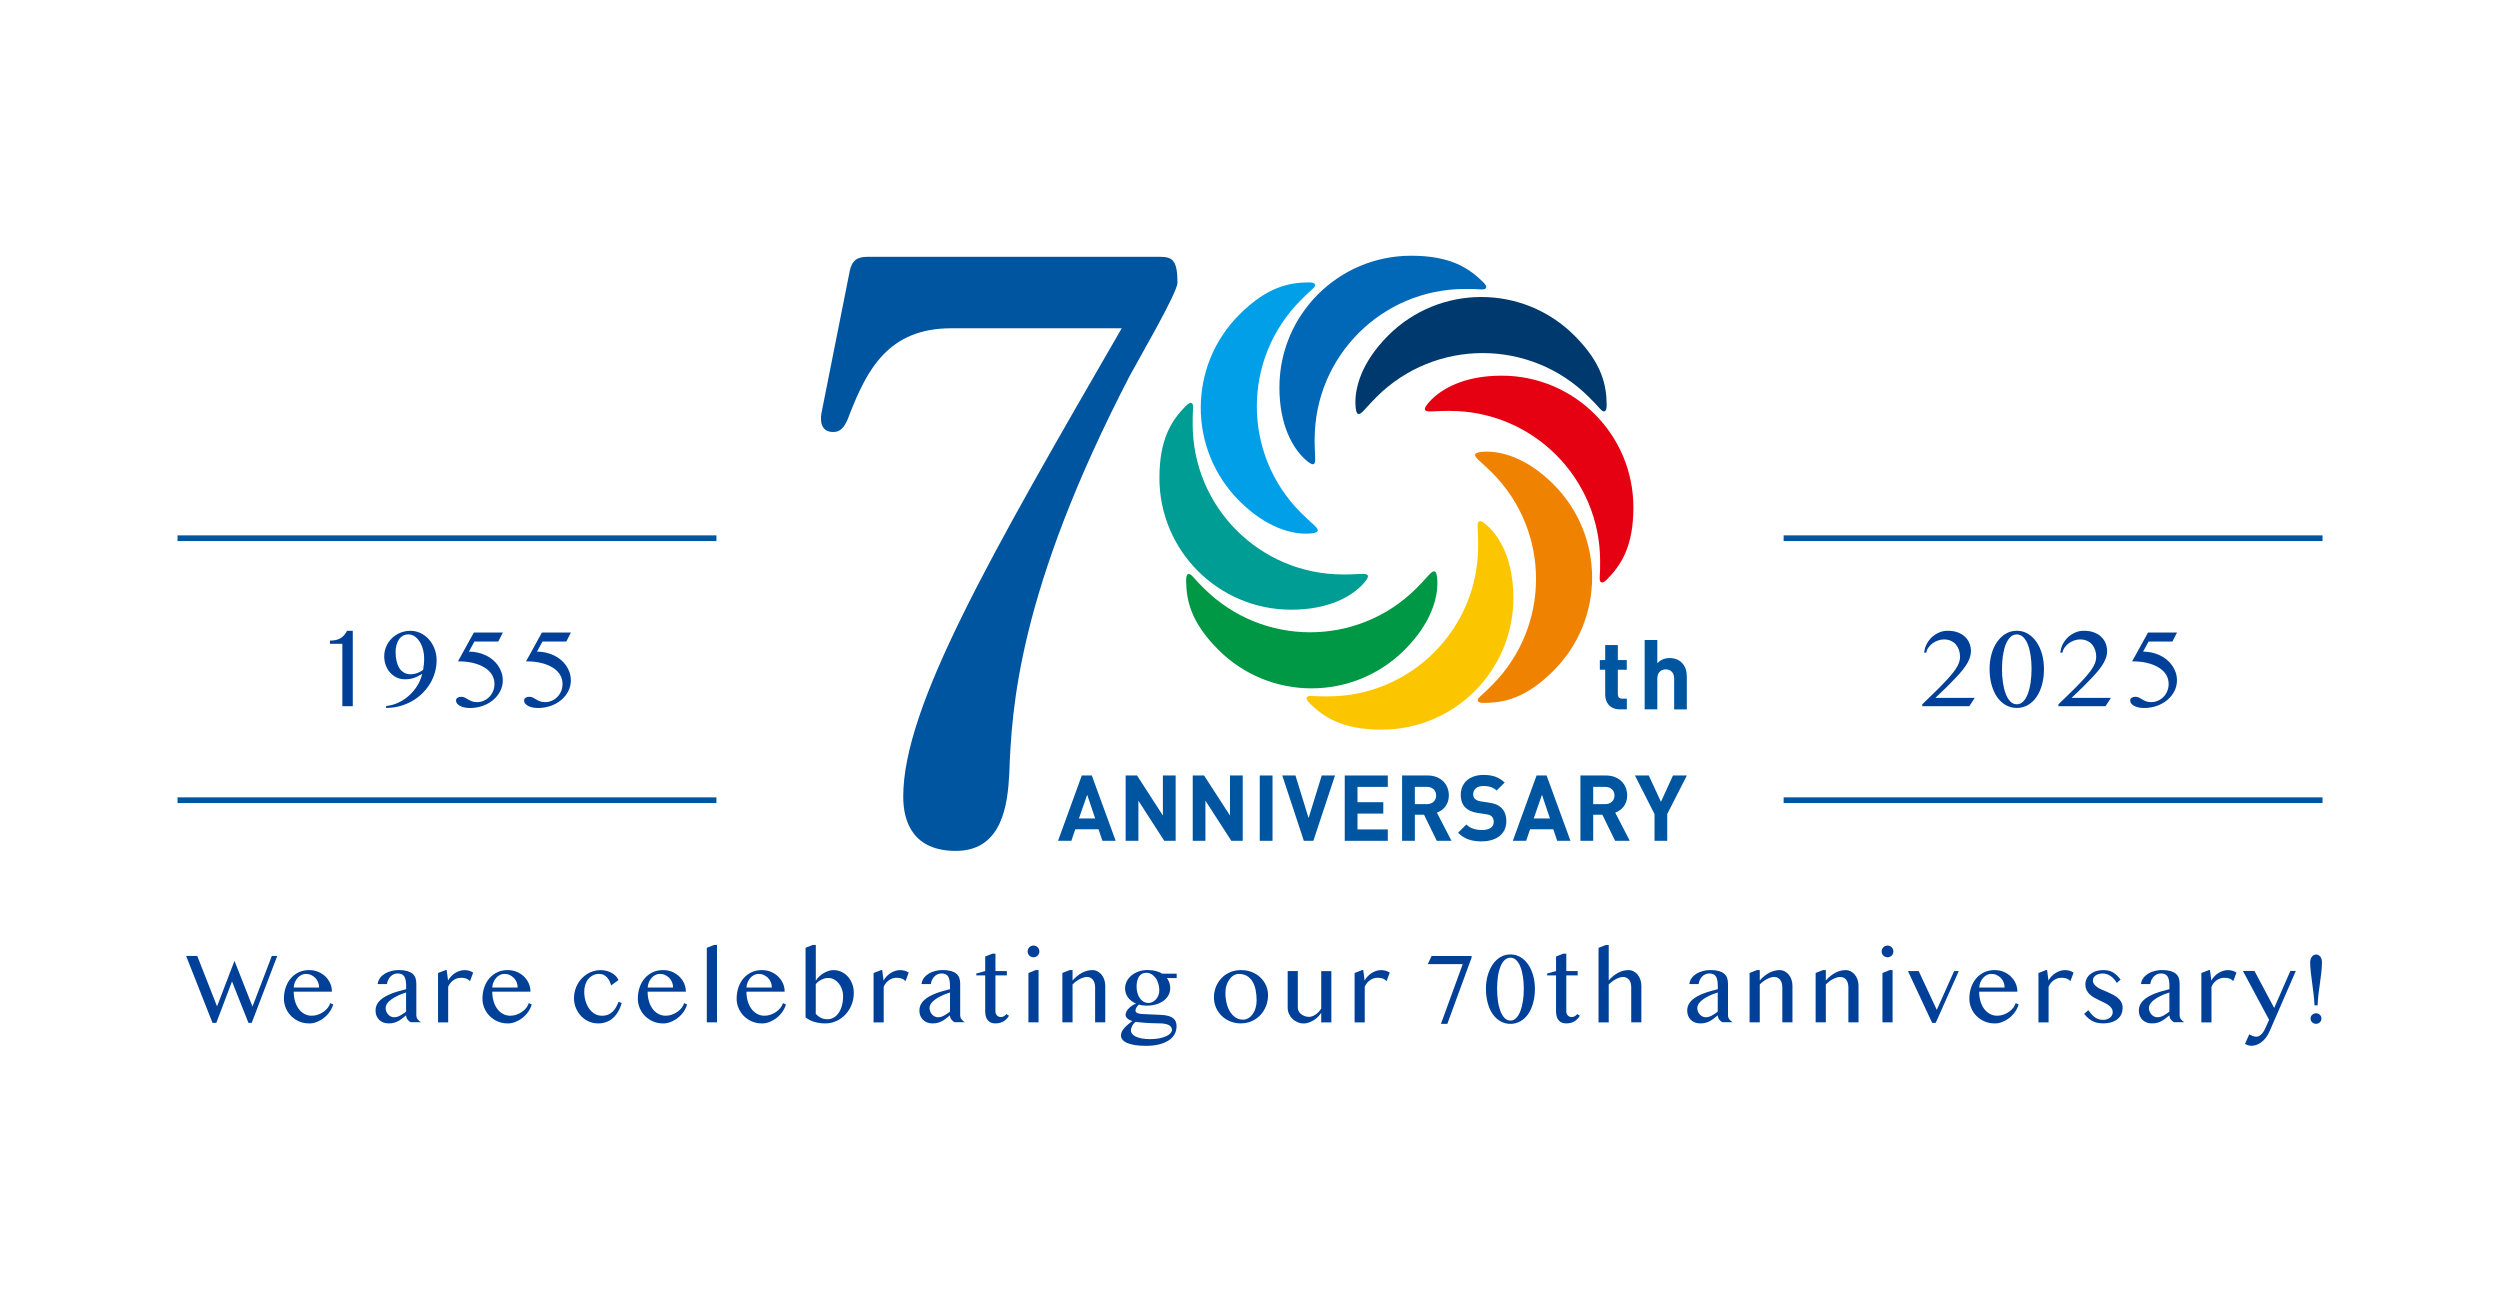 <?xml version="1.0" encoding="UTF-8"?>
<svg id="word" xmlns="http://www.w3.org/2000/svg" viewBox="0 0 438.95 228.54">
  <defs>
    <style>
      .cls-1 {
        fill: #00396d;
      }

      .cls-2 {
        fill: #0055a1;
      }

      .cls-3 {
        fill: #009fe8;
      }

      .cls-4 {
        fill: #009844;
      }

      .cls-5 {
        fill: #ef8200;
      }

      .cls-6 {
        isolation: isolate;
      }

      .cls-7 {
        fill: #009d95;
      }

      .cls-8 {
        fill: #004098;
      }

      .cls-9 {
        fill: #fbc600;
      }

      .cls-10 {
        fill: #0068b6;
      }

      .cls-11 {
        fill: #e50012;
      }
    </style>
  </defs>
  <g>
    <g class="cls-6">
      <path class="cls-8" d="M60.11,124v-10.96h-2.18v-.56c.79,0,1.43-.15,1.9-.45s.84-.73,1.1-1.28h1.01v13.24h-1.84Z"/>
      <path class="cls-8" d="M67.79,123.96c.73-.07,1.44-.26,2.13-.58s1.32-.74,1.89-1.25,1.06-1.09,1.46-1.74.69-1.35.86-2.08c-.21.13-.43.25-.65.37s-.45.22-.69.31-.5.16-.78.21-.57.07-.9.07c-.57,0-1.07-.11-1.52-.34s-.83-.52-1.15-.9-.56-.8-.73-1.28-.25-.98-.25-1.49c0-.62.12-1.21.36-1.76s.56-1.02.98-1.43.9-.73,1.46-.96,1.15-.35,1.79-.35,1.23.13,1.79.4,1.05.63,1.46,1.1.75,1.01.99,1.64.37,1.3.37,2.02c0,.77-.11,1.51-.32,2.22s-.51,1.38-.9,2-.85,1.19-1.39,1.7-1.13.95-1.79,1.31-1.36.65-2.12.85-1.54.3-2.35.3v-.34ZM74.3,117.58c.05-.28.08-.59.12-.93s.05-.67.05-1.01c0-.58-.07-1.13-.21-1.64s-.34-.96-.59-1.35-.54-.7-.87-.92-.69-.34-1.08-.34-.74.09-1.02.26-.52.41-.7.7-.32.62-.41.98-.13.73-.13,1.1c0,.58.05,1.11.16,1.6s.26.9.48,1.25.49.62.83.82.73.29,1.2.29c.18,0,.37-.02.57-.06s.41-.1.61-.18.39-.16.56-.26.33-.21.45-.32Z"/>
      <path class="cls-8" d="M87.5,112.64h-4.2l-.97,1.77c.53,0,1.05.06,1.55.17s.97.28,1.42.49.85.47,1.21.77.68.64.94,1.02.46.78.61,1.22.22.9.22,1.39c0,.66-.15,1.29-.45,1.88s-.71,1.1-1.23,1.54-1.13.79-1.83,1.04-1.45.38-2.25.38c-.36,0-.7-.03-1-.1s-.56-.16-.77-.28-.38-.25-.5-.41-.18-.32-.18-.5c0-.23.09-.4.27-.51s.39-.17.63-.17c.26,0,.48.05.66.15s.37.21.56.32.4.22.64.32.54.15.91.15c.42,0,.82-.08,1.2-.25s.7-.39.98-.68.5-.62.66-1.01.24-.8.24-1.25c0-.6-.15-1.14-.45-1.63s-.73-.91-1.29-1.25-1.23-.62-2.02-.81-1.67-.28-2.65-.28l2.79-5.06h5.09l-.81,1.59Z"/>
      <path class="cls-8" d="M99.45,112.64h-4.2l-.97,1.77c.53,0,1.05.06,1.55.17s.97.28,1.42.49.85.47,1.21.77.68.64.94,1.02.46.78.61,1.22.22.9.22,1.39c0,.66-.15,1.29-.45,1.88s-.71,1.1-1.23,1.54-1.13.79-1.83,1.04-1.45.38-2.25.38c-.36,0-.7-.03-1-.1s-.56-.16-.77-.28-.38-.25-.5-.41-.18-.32-.18-.5c0-.23.09-.4.27-.51s.39-.17.63-.17c.26,0,.48.05.66.15s.37.21.56.32.4.22.64.32.54.15.91.15c.42,0,.82-.08,1.2-.25s.7-.39.98-.68.5-.62.66-1.01.24-.8.24-1.25c0-.6-.15-1.14-.45-1.63s-.73-.91-1.29-1.25-1.23-.62-2.02-.81-1.67-.28-2.65-.28l2.79-5.06h5.09l-.81,1.59Z"/>
    </g>
    <g class="cls-6">
      <path class="cls-8" d="M337.51,124v-.34c.96-.91,1.79-1.71,2.49-2.41s1.3-1.31,1.79-1.84.89-1,1.2-1.4.54-.76.71-1.08.28-.61.35-.87.09-.53.09-.8c0-.38-.06-.76-.18-1.12s-.3-.68-.53-.96-.53-.5-.88-.66-.76-.25-1.23-.25c-.36,0-.71.06-1.06.19s-.66.29-.95.5-.52.46-.72.74-.32.58-.37.9h-.37c.04-.53.18-1.03.42-1.49s.55-.88.92-1.23.81-.62,1.29-.83.99-.3,1.52-.3c.67,0,1.26.1,1.76.29s.93.45,1.27.78.6.71.77,1.14.26.89.26,1.36c0,.33-.05.67-.15,1s-.25.69-.45,1.05-.47.76-.8,1.18-.72.87-1.19,1.37-1,1.04-1.6,1.64-1.29,1.25-2.05,1.97h6.91l-.96,1.47h-8.27Z"/>
      <path class="cls-8" d="M354.11,124.3c-.72,0-1.37-.17-1.96-.51s-1.09-.81-1.51-1.42-.74-1.33-.97-2.17-.34-1.76-.34-2.75c0-.92.11-1.78.34-2.6s.55-1.53.97-2.13.92-1.09,1.51-1.44,1.24-.53,1.96-.53,1.37.18,1.95.53,1.09.83,1.51,1.44.74,1.32.97,2.13.34,1.68.34,2.6c0,1-.11,1.91-.34,2.75s-.55,1.56-.97,2.17-.92,1.08-1.51,1.42-1.24.51-1.95.51ZM354.11,123.66c.44,0,.82-.17,1.14-.51s.6-.79.81-1.37.38-1.23.48-1.98.16-1.53.16-2.35-.05-1.6-.16-2.33-.27-1.38-.48-1.93-.48-.99-.81-1.31-.71-.49-1.14-.49-.83.16-1.15.49-.6.76-.81,1.31-.37,1.19-.48,1.93-.16,1.51-.16,2.33.05,1.6.16,2.35.26,1.4.48,1.98.48,1.03.81,1.37.71.51,1.15.51Z"/>
      <path class="cls-8" d="M361.42,124v-.34c.96-.91,1.79-1.71,2.49-2.41s1.3-1.31,1.79-1.84.89-1,1.2-1.4.54-.76.71-1.08.28-.61.35-.87.09-.53.09-.8c0-.38-.06-.76-.18-1.12s-.3-.68-.53-.96-.53-.5-.88-.66-.76-.25-1.23-.25c-.36,0-.71.06-1.06.19s-.66.29-.95.5-.52.46-.72.74-.32.58-.37.9h-.37c.04-.53.18-1.03.42-1.49s.55-.88.92-1.23.81-.62,1.29-.83.99-.3,1.52-.3c.67,0,1.26.1,1.76.29s.93.45,1.27.78.6.71.77,1.14.26.89.26,1.36c0,.33-.05.67-.15,1s-.25.69-.45,1.05-.47.76-.8,1.18-.72.87-1.19,1.37-1,1.04-1.6,1.64-1.29,1.25-2.05,1.97h6.91l-.96,1.47h-8.27Z"/>
      <path class="cls-8" d="M381.45,112.64h-4.2l-.97,1.77c.53,0,1.05.06,1.55.17s.97.28,1.42.49.85.47,1.21.77.68.64.94,1.02.46.78.61,1.22.22.9.22,1.39c0,.66-.15,1.29-.45,1.88s-.71,1.1-1.23,1.54-1.13.79-1.83,1.04-1.45.38-2.25.38c-.36,0-.7-.03-1-.1s-.56-.16-.77-.28-.38-.25-.5-.41-.18-.32-.18-.5c0-.23.09-.4.27-.51s.39-.17.63-.17c.26,0,.48.05.66.15s.37.21.56.32.4.22.64.32.54.15.91.15c.42,0,.82-.08,1.2-.25s.7-.39.98-.68.5-.62.66-1.01.24-.8.24-1.25c0-.6-.15-1.14-.45-1.63s-.73-.91-1.29-1.25-1.23-.62-2.02-.81-1.67-.28-2.65-.28l2.79-5.06h5.09l-.81,1.59Z"/>
    </g>
    <rect class="cls-2" x="31.17" y="94" width="94.62" height="1"/>
    <rect class="cls-2" x="313.17" y="94" width="94.62" height="1"/>
    <rect class="cls-2" x="31.17" y="140" width="94.62" height="1"/>
    <rect class="cls-2" x="313.17" y="140" width="94.62" height="1"/>
    <g class="cls-6">
      <path class="cls-8" d="M34.63,167.84l3.48,8.86,3.06-8,3.16,8.03,3.4-8.89h.95l-4.48,11.75h-.58l-2.88-7.27-2.76,7.27h-.67l-4.63-11.75h1.96Z"/>
      <path class="cls-8" d="M54.26,179.69c-.61,0-1.18-.11-1.72-.34s-1-.54-1.4-.93-.71-.85-.94-1.38-.35-1.09-.35-1.69c0-.72.11-1.39.32-2s.51-1.14.9-1.59.85-.79,1.39-1.05,1.15-.38,1.81-.38c.59,0,1.12.1,1.62.31.49.21.92.49,1.27.84s.63.75.83,1.21.29.93.29,1.43h-6.71c0,.6.08,1.16.23,1.68s.37.96.65,1.34.62.67,1,.88.81.32,1.27.32c.39,0,.76-.06,1.12-.19s.68-.29.97-.5.54-.44.74-.7.35-.54.43-.82l.52.23c-.13.46-.34.9-.62,1.3s-.62.76-1.01,1.06c-.38.3-.8.54-1.25.72s-.91.26-1.37.26ZM56.03,173.4c0-.34-.06-.66-.18-.95s-.29-.55-.5-.76-.46-.38-.74-.51-.58-.18-.91-.18c-.27,0-.53.06-.77.18s-.47.29-.66.5c-.19.21-.35.47-.48.76s-.2.61-.22.95h4.46Z"/>
      <path class="cls-8" d="M72.14,179.5c-.23-.12-.43-.28-.59-.5s-.24-.46-.24-.73c-.21.16-.42.32-.62.49s-.42.32-.66.46c-.24.14-.5.25-.79.34s-.63.13-1.01.13c-.35,0-.67-.06-.95-.17-.28-.11-.52-.27-.72-.47s-.35-.44-.46-.71-.16-.57-.16-.89c0-.39.08-.74.23-1.05s.36-.59.63-.83.58-.46.93-.65.73-.36,1.12-.51c.4-.15.81-.28,1.23-.4s.83-.23,1.23-.33v-.56c0-.41-.03-.76-.09-1.04s-.15-.51-.27-.68-.28-.3-.47-.37-.42-.11-.68-.11-.48.05-.69.15-.4.23-.56.4c-.16.17-.29.36-.4.59-.1.23-.17.46-.21.72h-1.63c.05-.39.18-.73.4-1.04s.5-.56.83-.77c.33-.21.71-.37,1.14-.48s.87-.17,1.32-.17c.59,0,1.08.06,1.48.17.4.12.72.27.96.48s.41.46.51.75c.1.3.15.62.15.98v5.55c0,.28.08.52.24.73s.36.38.59.5h-1.79ZM71.3,174.26c-.26.08-.52.18-.8.28s-.54.22-.81.36c-.26.13-.52.27-.76.43s-.45.32-.63.49-.33.36-.43.55-.16.4-.16.61c0,.22.04.43.12.63.08.2.19.37.33.52.13.15.29.27.47.35s.36.13.54.13c.2,0,.39-.03.57-.08s.36-.12.53-.22c.17-.09.34-.19.51-.31s.34-.24.52-.38v-3.36Z"/>
      <path class="cls-8" d="M78.16,170.33h.27l.24,1.84c.14-.27.32-.52.53-.74s.44-.42.7-.58.52-.29.81-.38c.28-.09.57-.14.87-.14.26,0,.52.04.78.11s.49.18.72.33l-.56,1.5c-.12-.13-.24-.23-.37-.31-.13-.08-.26-.14-.4-.18-.13-.04-.27-.07-.41-.08s-.28-.02-.42-.02c-.22,0-.44.03-.65.1s-.42.16-.61.29-.37.29-.54.48c-.16.2-.31.43-.43.69v6.27h-1.78v-8.67l1.27-.49Z"/>
      <path class="cls-8" d="M89.12,179.69c-.61,0-1.18-.11-1.72-.34s-1-.54-1.4-.93-.71-.85-.94-1.38-.35-1.09-.35-1.69c0-.72.11-1.39.32-2s.51-1.14.9-1.59.85-.79,1.39-1.05,1.15-.38,1.81-.38c.59,0,1.12.1,1.62.31.49.21.92.49,1.27.84s.63.75.83,1.21.29.93.29,1.43h-6.71c0,.6.08,1.16.23,1.68s.37.96.65,1.34.62.67,1,.88.81.32,1.27.32c.39,0,.76-.06,1.12-.19s.68-.29.97-.5.54-.44.74-.7.35-.54.43-.82l.52.23c-.13.46-.34.9-.62,1.3s-.62.76-1.01,1.06c-.38.3-.8.54-1.25.72s-.91.26-1.37.26ZM90.89,173.4c0-.34-.06-.66-.18-.95s-.29-.55-.5-.76-.46-.38-.74-.51-.58-.18-.91-.18c-.27,0-.53.06-.77.18s-.47.29-.66.5c-.19.21-.35.47-.48.76s-.2.61-.22.95h4.46Z"/>
      <path class="cls-8" d="M107.31,173.03c-.06-.23-.15-.47-.26-.71s-.25-.46-.43-.66c-.17-.2-.38-.36-.61-.48s-.51-.18-.83-.18c-.4,0-.77.08-1.09.25s-.59.39-.82.67-.39.61-.51.98-.18.77-.18,1.2c0,.57.07,1.12.22,1.63.15.51.36.96.63,1.35s.6.69.98.92c.38.23.81.34,1.29.34.42,0,.78-.07,1.09-.2.31-.13.57-.31.8-.53s.42-.48.58-.78.31-.61.44-.94l.54.22c-.15.56-.36,1.07-.62,1.51s-.56.82-.91,1.13c-.35.31-.74.54-1.18.7-.44.16-.91.24-1.42.24-.59,0-1.15-.12-1.66-.35-.52-.23-.96-.55-1.34-.95s-.68-.88-.91-1.42-.33-1.12-.33-1.73c0-.45.06-.89.17-1.3s.27-.81.47-1.17.45-.69.73-.99.6-.55.94-.77.72-.38,1.11-.5.81-.18,1.23-.18c.36,0,.7.04,1.03.12s.63.2.91.35c.28.15.52.33.73.55.21.22.38.46.49.73l-1.3.94Z"/>
      <path class="cls-8" d="M116.4,179.69c-.61,0-1.18-.11-1.72-.34s-1-.54-1.4-.93-.71-.85-.94-1.38-.35-1.09-.35-1.69c0-.72.11-1.39.32-2s.51-1.14.9-1.59.85-.79,1.39-1.05,1.15-.38,1.81-.38c.59,0,1.12.1,1.62.31.49.21.92.49,1.27.84s.63.75.83,1.21.29.93.29,1.43h-6.71c0,.6.08,1.16.23,1.68s.37.96.65,1.34.62.67,1,.88.81.32,1.27.32c.39,0,.76-.06,1.12-.19s.68-.29.97-.5.54-.44.74-.7.35-.54.43-.82l.52.23c-.13.46-.34.9-.62,1.3s-.62.76-1.01,1.06c-.38.3-.8.54-1.25.72s-.91.26-1.37.26ZM118.18,173.4c0-.34-.06-.66-.18-.95s-.29-.55-.5-.76-.46-.38-.74-.51-.58-.18-.91-.18c-.27,0-.53.06-.77.18s-.47.29-.66.5c-.19.21-.35.47-.48.76s-.2.61-.22.95h4.46Z"/>
      <path class="cls-8" d="M125.89,179.5h-1.79v-13.08l1.27-.51h.52v13.59Z"/>
      <path class="cls-8" d="M133.75,179.69c-.61,0-1.18-.11-1.72-.34s-1-.54-1.4-.93-.71-.85-.94-1.38-.35-1.09-.35-1.69c0-.72.11-1.39.32-2s.51-1.14.9-1.59.85-.79,1.39-1.05,1.15-.38,1.81-.38c.59,0,1.12.1,1.62.31.49.21.92.49,1.27.84s.63.75.83,1.21.29.93.29,1.43h-6.71c0,.6.08,1.16.23,1.68s.37.96.65,1.34.62.67,1,.88.81.32,1.27.32c.39,0,.76-.06,1.12-.19s.68-.29.97-.5.54-.44.74-.7.35-.54.43-.82l.52.23c-.13.46-.34.9-.62,1.3s-.62.76-1.01,1.06c-.38.3-.8.54-1.25.72s-.91.26-1.37.26ZM135.52,173.4c0-.34-.06-.66-.18-.95s-.29-.55-.5-.76-.46-.38-.74-.51-.58-.18-.91-.18c-.27,0-.53.06-.77.18s-.47.29-.66.5c-.19.21-.35.47-.48.76s-.2.61-.22.95h4.46Z"/>
      <path class="cls-8" d="M141.44,166.41l1.27-.5h.53v6.28c.15-.25.34-.49.58-.72s.5-.43.77-.59c.28-.17.57-.3.87-.4s.59-.15.87-.15c.52,0,1,.11,1.44.32s.82.5,1.13.86.56.79.74,1.27c.18.48.27,1,.27,1.55,0,.74-.13,1.44-.39,2.09s-.62,1.22-1.07,1.7c-.45.48-.99.87-1.6,1.15s-1.26.42-1.95.42-1.3-.09-1.89-.26-1.11-.44-1.57-.8v-12.22ZM143.24,178.03c.11.11.23.21.36.33s.28.21.44.3c.16.09.35.17.55.22s.43.08.68.08c.42,0,.79-.1,1.13-.3.34-.2.63-.48.87-.84.24-.36.43-.79.56-1.28.13-.49.2-1.04.2-1.62,0-.45-.07-.86-.21-1.25s-.33-.73-.56-1.02c-.24-.29-.52-.52-.83-.69-.32-.17-.66-.25-1.02-.25-.21,0-.41.03-.63.09s-.42.14-.61.24-.37.21-.54.35c-.16.13-.3.27-.4.43v5.23Z"/>
      <path class="cls-8" d="M154.63,170.33h.27l.24,1.84c.14-.27.32-.52.53-.74s.44-.42.7-.58.52-.29.81-.38c.28-.09.57-.14.87-.14.26,0,.52.04.78.11s.49.18.72.33l-.56,1.5c-.12-.13-.24-.23-.37-.31-.13-.08-.26-.14-.4-.18-.13-.04-.27-.07-.41-.08s-.28-.02-.42-.02c-.22,0-.44.03-.65.1s-.42.16-.61.29-.37.29-.54.48c-.16.2-.31.43-.43.69v6.27h-1.78v-8.67l1.27-.49Z"/>
      <path class="cls-8" d="M167.63,179.5c-.23-.12-.43-.28-.59-.5s-.24-.46-.24-.73c-.21.16-.42.32-.62.49s-.42.32-.66.46c-.24.14-.5.25-.79.34s-.63.13-1.01.13c-.35,0-.67-.06-.95-.17-.28-.11-.52-.27-.72-.47s-.35-.44-.46-.71-.16-.57-.16-.89c0-.39.08-.74.23-1.05s.36-.59.63-.83.58-.46.93-.65.73-.36,1.12-.51c.4-.15.81-.28,1.23-.4s.83-.23,1.23-.33v-.56c0-.41-.03-.76-.09-1.04s-.15-.51-.27-.68-.28-.3-.47-.37-.42-.11-.68-.11-.48.05-.69.15-.4.23-.56.4c-.16.17-.29.36-.4.59-.1.23-.17.46-.21.72h-1.63c.05-.39.18-.73.4-1.04s.5-.56.83-.77c.33-.21.71-.37,1.14-.48s.87-.17,1.32-.17c.59,0,1.08.06,1.48.17.4.12.72.27.96.48s.41.46.51.75c.1.3.15.62.15.98v5.55c0,.28.08.52.24.73s.36.38.59.5h-1.79ZM166.8,174.26c-.26.08-.52.18-.8.28s-.54.22-.81.36c-.26.13-.52.27-.76.43s-.45.32-.63.49-.33.36-.43.55-.16.4-.16.61c0,.22.04.43.12.63.08.2.19.37.33.52.13.15.29.27.47.35s.36.13.54.13c.2,0,.39-.03.57-.08s.36-.12.53-.22c.17-.09.34-.19.51-.31s.34-.24.52-.38v-3.36Z"/>
      <path class="cls-8" d="M174.27,167.44h.51v3.06h2v.76h-2v6.34c0,.13.02.26.07.38s.12.22.2.31.19.16.3.21.25.07.39.07c.2,0,.38-.05.54-.15s.31-.22.43-.37l.45.3c-.25.42-.57.74-.96.98s-.88.36-1.46.36c-.3,0-.56-.05-.78-.15-.22-.1-.41-.25-.55-.43-.14-.19-.25-.4-.32-.66-.07-.25-.11-.54-.11-.85v-6.34h-1.56v-.33l1.56-.43v-2.56l1.27-.5Z"/>
      <path class="cls-8" d="M180.43,167.05c0-.14.03-.27.08-.4s.13-.23.22-.33.2-.17.33-.22.25-.08.4-.08.27.03.4.08.23.13.33.22.17.2.22.33.08.25.08.4-.03.27-.08.4-.13.23-.22.33-.2.17-.33.22-.25.08-.4.08-.27-.03-.4-.08-.23-.13-.33-.22-.17-.2-.22-.33-.08-.25-.08-.4ZM180.57,170.84l1.26-.51h.52v9.17h-1.78v-8.66Z"/>
      <path class="cls-8" d="M187.81,170.33h.51v1.82c.54-.61,1.11-1.06,1.7-1.37.59-.3,1.18-.45,1.78-.45.32,0,.61.07.88.21s.51.33.72.58.37.54.48.87.18.68.18,1.06v6.45h-1.78v-6.14c0-.3-.04-.56-.11-.79s-.17-.42-.3-.57-.28-.27-.45-.35c-.17-.08-.36-.12-.58-.12-.19,0-.39.03-.6.1s-.43.15-.65.27c-.22.11-.44.25-.65.41s-.42.33-.62.53v6.66h-1.79v-8.67l1.28-.5Z"/>
      <path class="cls-8" d="M206.6,170.97v.76h-1.71c.17.24.31.51.42.82.11.31.16.61.16.91,0,.47-.1.89-.31,1.27s-.49.71-.86.98-.8.49-1.31.64c-.51.15-1.07.22-1.69.22-.23,0-.46-.02-.7-.05s-.44-.08-.62-.14c-.17.14-.31.3-.43.49-.12.18-.18.37-.18.56s.1.33.29.43.48.17.84.18l3.32.15c.53.02.98.09,1.33.19s.64.24.85.41c.21.17.36.38.45.61s.13.5.13.79c0,.52-.12.99-.36,1.42-.24.42-.59.79-1.05,1.08s-1.02.53-1.67.69-1.4.25-2.24.25c-.74,0-1.39-.04-1.95-.13s-1.02-.21-1.39-.37-.64-.35-.83-.58-.27-.48-.27-.76c0-.25.06-.48.18-.71.12-.23.28-.44.47-.65.19-.21.41-.41.64-.6s.47-.38.69-.55c-.16-.05-.32-.12-.46-.19-.14-.07-.27-.16-.37-.25s-.19-.19-.25-.3-.09-.22-.09-.35c0-.18.05-.37.15-.57s.23-.38.4-.56.36-.34.58-.49c.22-.15.46-.27.71-.36-.6-.26-1.08-.62-1.42-1.08-.34-.46-.51-.99-.51-1.59,0-.44.1-.86.3-1.25s.48-.74.84-1.03.77-.52,1.25-.69.99-.25,1.55-.25c.27,0,.53.02.8.05s.5.08.73.14.42.13.6.2.31.16.41.25h2.57ZM199.38,179.43c-.13.1-.25.21-.35.33s-.18.25-.25.39-.12.27-.16.41-.05.27-.05.39c0,.2.07.39.21.57s.35.34.63.48.63.25,1.06.33.92.12,1.48.12c.6,0,1.13-.05,1.6-.14s.87-.22,1.2-.37.58-.33.76-.52c.17-.19.26-.38.26-.58s-.05-.37-.15-.52-.25-.27-.44-.36-.43-.16-.7-.21-.59-.07-.93-.07c-.43,0-.87-.01-1.31-.03s-.85-.04-1.23-.07c-.38-.03-.71-.06-1-.09-.29-.03-.49-.06-.62-.07ZM201.61,176.11c.25,0,.5-.06.73-.17.23-.12.44-.27.62-.47s.32-.43.43-.7c.11-.27.16-.55.16-.87,0-.44-.06-.85-.18-1.23-.12-.38-.28-.71-.49-.98-.21-.28-.45-.5-.72-.65s-.57-.24-.87-.24-.56.06-.78.18-.4.29-.54.51c-.14.22-.24.48-.31.77-.07.3-.1.61-.1.95,0,.4.05.78.15,1.13s.24.66.42.92c.18.26.4.46.65.61s.53.22.83.22Z"/>
      <path class="cls-8" d="M217.9,179.69c-.69,0-1.33-.12-1.91-.36s-1.08-.57-1.5-.98c-.42-.41-.75-.9-.99-1.45-.24-.55-.36-1.15-.36-1.78s.12-1.28.36-1.87.57-1.09.99-1.53.92-.77,1.5-1.02,1.22-.37,1.91-.37,1.32.11,1.89.34,1.08.54,1.5.94.75.87.99,1.4c.24.54.36,1.11.36,1.73,0,.68-.12,1.32-.36,1.92s-.57,1.12-.99,1.57c-.42.45-.92.8-1.5,1.06-.58.26-1.21.39-1.89.39ZM218.24,179.03c.35,0,.67-.09.97-.27s.54-.43.76-.73c.21-.31.38-.66.49-1.07s.18-.83.18-1.28c0-.65-.06-1.26-.17-1.83s-.29-1.06-.54-1.49-.58-.75-.98-1c-.4-.24-.9-.36-1.48-.36-.3,0-.59.09-.87.26-.28.17-.53.41-.74.71s-.39.65-.51,1.05c-.13.4-.19.83-.19,1.28,0,.66.07,1.27.21,1.85s.34,1.08.61,1.5.59.77.98,1.01c.38.25.82.37,1.31.37Z"/>
      <path class="cls-8" d="M227.87,170.5v6.41c0,.22.05.43.15.63s.24.37.43.52.39.26.63.35.49.13.77.13c.18,0,.36-.04.57-.11s.4-.18.59-.31c.19-.13.37-.29.54-.47.17-.18.31-.37.43-.57v-6.57h1.78v9h-1.78v-1.69c-.16.26-.36.5-.59.73s-.49.43-.77.6-.56.3-.85.4-.57.15-.83.15c-.39,0-.76-.07-1.11-.22s-.65-.35-.91-.6-.46-.55-.61-.89-.22-.7-.22-1.08v-6.41h1.79Z"/>
      <path class="cls-8" d="M239.09,170.33h.27l.24,1.84c.14-.27.32-.52.53-.74s.44-.42.7-.58.52-.29.81-.38c.28-.09.57-.14.87-.14.26,0,.52.04.78.11s.49.18.72.33l-.56,1.5c-.12-.13-.24-.23-.37-.31-.13-.08-.26-.14-.4-.18-.13-.04-.27-.07-.41-.08s-.28-.02-.42-.02c-.22,0-.44.03-.65.1s-.42.16-.61.29-.37.29-.54.48c-.16.2-.31.43-.43.69v6.27h-1.78v-8.67l1.27-.49Z"/>
      <path class="cls-8" d="M258.38,168.15l-4.26,11.62h-1.12l3.83-10.49h-6.14l.67-1.43h7.02v.31Z"/>
      <path class="cls-8" d="M265.2,179.77c-.64,0-1.23-.15-1.76-.46s-.98-.73-1.36-1.27-.67-1.2-.87-1.95-.31-1.58-.31-2.48c0-.83.1-1.61.31-2.34s.5-1.37.87-1.92.83-.98,1.36-1.3,1.12-.47,1.76-.47,1.23.16,1.76.47.98.75,1.36,1.3.67,1.19.87,1.92.31,1.51.31,2.34c0,.9-.1,1.72-.31,2.48s-.5,1.41-.87,1.95-.83.97-1.36,1.27-1.11.46-1.76.46ZM265.2,179.19c.39,0,.74-.15,1.03-.46s.54-.71.73-1.23.34-1.11.44-1.78c.1-.67.15-1.38.15-2.11s-.05-1.44-.15-2.1-.24-1.24-.44-1.74-.44-.89-.73-1.18-.64-.44-1.03-.44-.74.15-1.04.44-.54.69-.73,1.18-.34,1.07-.43,1.74-.14,1.36-.14,2.1.05,1.44.14,2.11c.09.67.24,1.26.43,1.78s.44.93.73,1.23.64.46,1.04.46Z"/>
      <path class="cls-8" d="M274.5,167.44h.51v3.06h2v.76h-2v6.34c0,.13.02.26.07.38s.12.22.2.31.19.16.3.21.25.07.39.07c.2,0,.38-.05.54-.15s.31-.22.43-.37l.45.3c-.25.42-.57.74-.96.98s-.88.36-1.46.36c-.3,0-.56-.05-.78-.15-.22-.1-.41-.25-.55-.43-.14-.19-.25-.4-.32-.66-.07-.25-.11-.54-.11-.85v-6.34h-1.56v-.33l1.56-.43v-2.56l1.27-.5Z"/>
      <path class="cls-8" d="M282.45,172.15c.53-.61,1.1-1.06,1.69-1.37.59-.3,1.19-.45,1.79-.45.32,0,.61.07.88.21s.51.33.72.58.37.54.48.87.18.68.18,1.06v6.45h-1.78v-6.14c0-.6-.13-1.05-.4-1.36-.27-.31-.62-.46-1.04-.46-.19,0-.39.03-.6.1s-.42.15-.64.27c-.22.11-.43.25-.65.41s-.42.33-.62.53v6.66h-1.79v-13.08l1.28-.51h.51v6.24Z"/>
      <path class="cls-8" d="M302.44,179.5c-.23-.12-.43-.28-.59-.5s-.24-.46-.24-.73c-.21.16-.42.32-.62.49s-.42.32-.66.46c-.24.14-.5.25-.79.34s-.63.13-1.01.13c-.35,0-.67-.06-.95-.17-.28-.11-.52-.27-.72-.47s-.35-.44-.46-.71-.16-.57-.16-.89c0-.39.08-.74.23-1.05s.36-.59.63-.83.58-.46.93-.65.73-.36,1.12-.51c.4-.15.81-.28,1.23-.4s.83-.23,1.23-.33v-.56c0-.41-.03-.76-.09-1.04s-.15-.51-.27-.68-.28-.3-.47-.37-.42-.11-.68-.11-.48.05-.69.15-.4.23-.56.4c-.16.17-.29.36-.4.59-.1.23-.17.46-.21.72h-1.63c.05-.39.18-.73.4-1.04s.5-.56.83-.77c.33-.21.71-.37,1.14-.48s.87-.17,1.32-.17c.59,0,1.08.06,1.48.17.4.12.72.27.96.48s.41.46.51.75c.1.3.15.62.15.98v5.55c0,.28.08.52.24.73s.36.38.59.5h-1.79ZM301.6,174.26c-.26.08-.52.18-.8.28s-.54.22-.81.36c-.26.13-.52.27-.76.43s-.45.32-.63.49-.33.36-.43.55-.16.4-.16.61c0,.22.04.43.12.63.08.2.19.37.33.52.13.15.29.27.47.35s.36.13.54.13c.2,0,.39-.03.57-.08s.36-.12.53-.22c.17-.09.34-.19.51-.31s.34-.24.52-.38v-3.36Z"/>
      <path class="cls-8" d="M308.47,170.33h.51v1.82c.54-.61,1.11-1.06,1.7-1.37.59-.3,1.18-.45,1.78-.45.32,0,.61.07.88.21s.51.33.72.58.37.54.48.87.18.68.18,1.06v6.45h-1.78v-6.14c0-.3-.04-.56-.11-.79s-.17-.42-.3-.57-.28-.27-.45-.35c-.17-.08-.36-.12-.58-.12-.19,0-.39.03-.6.1s-.43.15-.65.27c-.22.11-.44.25-.65.41s-.42.33-.62.53v6.66h-1.79v-8.67l1.28-.5Z"/>
      <path class="cls-8" d="M320.07,170.33h.51v1.82c.54-.61,1.11-1.06,1.7-1.37.59-.3,1.18-.45,1.78-.45.32,0,.61.07.88.21s.51.33.72.58.37.54.48.87.18.68.18,1.06v6.45h-1.78v-6.14c0-.3-.04-.56-.11-.79s-.17-.42-.3-.57-.28-.27-.45-.35c-.17-.08-.36-.12-.58-.12-.19,0-.39.03-.6.1s-.43.15-.65.27c-.22.11-.44.25-.65.41s-.42.33-.62.53v6.66h-1.79v-8.67l1.28-.5Z"/>
      <path class="cls-8" d="M330.38,167.05c0-.14.03-.27.08-.4s.13-.23.22-.33.2-.17.33-.22.25-.08.4-.08.27.03.4.08.23.13.33.22.17.2.22.33.08.25.08.4-.03.27-.08.4-.13.23-.22.33-.2.17-.33.22-.25.08-.4.08-.27-.03-.4-.08-.23-.13-.33-.22-.17-.2-.22-.33-.08-.25-.08-.4ZM330.52,170.84l1.26-.51h.52v9.17h-1.78v-8.66Z"/>
      <path class="cls-8" d="M336.88,170.5l3.18,6.81,3.05-6.81h.81l-4.05,9.1h-.62l-4.25-9.1h1.87Z"/>
      <path class="cls-8" d="M350.19,179.69c-.61,0-1.18-.11-1.72-.34s-1-.54-1.4-.93-.71-.85-.94-1.38-.35-1.09-.35-1.69c0-.72.11-1.39.32-2s.51-1.14.9-1.59.85-.79,1.39-1.05,1.15-.38,1.81-.38c.59,0,1.12.1,1.62.31.49.21.92.49,1.27.84s.63.75.83,1.21.29.93.29,1.43h-6.71c0,.6.08,1.16.23,1.68s.37.96.65,1.34.62.67,1,.88.81.32,1.27.32c.39,0,.76-.06,1.12-.19s.68-.29.97-.5.54-.44.74-.7.35-.54.43-.82l.52.23c-.13.46-.34.9-.62,1.3s-.62.76-1.01,1.06c-.38.3-.8.54-1.25.72s-.91.26-1.37.26ZM351.97,173.4c0-.34-.06-.66-.18-.95s-.29-.55-.5-.76-.46-.38-.74-.51-.58-.18-.91-.18c-.27,0-.53.06-.77.18s-.47.29-.66.5c-.19.21-.35.47-.48.76s-.2.61-.22.95h4.46Z"/>
      <path class="cls-8" d="M359.16,170.33h.27l.24,1.84c.14-.27.32-.52.53-.74s.44-.42.7-.58.52-.29.81-.38c.28-.09.57-.14.87-.14.26,0,.52.04.78.11s.49.18.72.33l-.56,1.5c-.12-.13-.24-.23-.37-.31-.13-.08-.26-.14-.4-.18-.13-.04-.27-.07-.41-.08s-.28-.02-.42-.02c-.22,0-.44.03-.65.1s-.42.16-.61.29-.37.29-.54.48c-.16.2-.31.43-.43.69v6.27h-1.78v-8.67l1.27-.49Z"/>
      <path class="cls-8" d="M369.28,179.07c.24,0,.46-.04.67-.11.21-.07.38-.17.53-.29s.27-.26.35-.43c.08-.16.12-.33.12-.5,0-.28-.07-.52-.21-.72s-.32-.39-.54-.55-.48-.31-.77-.44-.58-.27-.88-.42-.59-.3-.88-.46-.54-.35-.77-.57-.41-.47-.54-.75-.21-.62-.21-1c0-.36.08-.69.23-1,.15-.31.36-.57.64-.79s.6-.4.97-.52c.38-.12.79-.19,1.23-.19.3,0,.58.02.83.06s.51.12.76.24.5.29.74.5c.25.22.51.51.78.86l-.66.59c-.34-.56-.72-.97-1.14-1.24-.42-.27-.87-.41-1.34-.41-.26,0-.49.03-.7.09-.21.06-.39.15-.54.25-.15.11-.27.24-.35.38s-.13.3-.13.47c0,.27.07.5.22.7s.35.38.59.54c.25.16.53.31.84.44s.63.27.96.41.64.29.96.46.59.35.84.57c.25.21.44.46.59.74s.22.61.22.98-.07.74-.21,1.07c-.14.33-.35.62-.64.86-.28.24-.64.44-1.07.58s-.93.21-1.51.21c-.26,0-.53-.02-.81-.06s-.56-.12-.84-.24c-.28-.12-.56-.29-.84-.51s-.56-.5-.83-.85l.73-.66c.22.3.42.56.62.78.2.21.4.39.61.53.21.14.42.24.64.3.22.06.46.09.72.09Z"/>
      <path class="cls-8" d="M381.74,179.5c-.23-.12-.43-.28-.59-.5s-.24-.46-.24-.73c-.21.16-.42.32-.62.49s-.42.32-.66.46c-.24.14-.5.25-.79.34s-.63.13-1.01.13c-.35,0-.67-.06-.95-.17-.28-.11-.52-.27-.72-.47s-.35-.44-.46-.71-.16-.57-.16-.89c0-.39.08-.74.23-1.05s.36-.59.63-.83.58-.46.93-.65.73-.36,1.12-.51c.4-.15.81-.28,1.23-.4s.83-.23,1.23-.33v-.56c0-.41-.03-.76-.09-1.04s-.15-.51-.27-.68-.28-.3-.47-.37-.42-.11-.68-.11-.48.05-.69.15-.4.23-.56.4c-.16.17-.29.36-.4.59-.1.23-.17.46-.21.72h-1.63c.05-.39.18-.73.4-1.04s.5-.56.83-.77c.33-.21.71-.37,1.14-.48s.87-.17,1.32-.17c.59,0,1.08.06,1.48.17.4.12.72.27.96.48s.41.46.51.75c.1.3.15.62.15.98v5.55c0,.28.08.52.24.73s.36.38.59.5h-1.79ZM380.9,174.26c-.26.08-.52.18-.8.28s-.54.22-.81.36c-.26.13-.52.27-.76.43s-.45.32-.63.49-.33.36-.43.55-.16.4-.16.61c0,.22.04.43.12.63.08.2.19.37.33.52.13.15.29.27.47.35s.36.13.54.13c.2,0,.39-.03.57-.08s.36-.12.53-.22c.17-.09.34-.19.51-.31s.34-.24.52-.38v-3.36Z"/>
      <path class="cls-8" d="M387.76,170.33h.27l.24,1.84c.14-.27.32-.52.53-.74s.44-.42.7-.58.52-.29.81-.38c.28-.09.57-.14.87-.14.26,0,.52.04.78.11s.49.18.72.33l-.56,1.5c-.12-.13-.24-.23-.37-.31-.13-.08-.26-.14-.4-.18-.13-.04-.27-.07-.41-.08s-.28-.02-.42-.02c-.22,0-.44.03-.65.1s-.42.16-.61.29-.37.29-.54.48c-.16.2-.31.43-.43.69v6.27h-1.78v-8.67l1.27-.49Z"/>
      <path class="cls-8" d="M394.94,181.62c.07.03.15.07.23.11s.18.09.28.14c.1.04.22.08.34.11s.26.04.41.04c.19,0,.36-.05.53-.16s.31-.24.45-.4.25-.33.36-.52.19-.36.26-.53l.61-1.35-4.6-8.58h2.03l3.46,6.5,2.84-6.5h.96l-4.6,10.58c-.19.44-.41.82-.66,1.14s-.51.59-.8.8-.57.37-.87.47-.59.15-.87.15c-.21,0-.42-.03-.62-.1s-.37-.15-.5-.25l.75-1.67Z"/>
      <path class="cls-8" d="M406.38,176.52c-.02-.64-.08-1.3-.16-1.96s-.17-1.32-.25-1.96c-.09-.65-.17-1.28-.24-1.89s-.11-1.2-.11-1.75c0-.21.03-.4.09-.57s.14-.31.23-.43.21-.21.33-.27.25-.1.39-.1c.15,0,.28.03.4.1s.23.16.33.27.17.26.22.43.08.36.08.57c0,.55-.04,1.13-.11,1.75s-.15,1.25-.24,1.89c-.09.65-.18,1.3-.26,1.96s-.13,1.32-.16,1.96h-.54ZM406.66,177.91c.13,0,.25.03.37.07.12.05.22.12.3.2s.15.18.2.29c.05.12.07.23.07.36,0,.13-.02.26-.07.37s-.12.21-.2.29c-.08.08-.19.15-.3.2s-.24.07-.37.07-.26-.02-.38-.07-.22-.11-.31-.2c-.09-.08-.16-.18-.21-.29s-.07-.23-.07-.37c0-.12.02-.24.07-.36.05-.11.12-.21.21-.29s.19-.15.31-.2c.12-.05.24-.07.38-.07Z"/>
    </g>
  </g>
  <g>
    <path class="cls-2" d="M167,57.64c-11.04,0-14.77,7.31-17.8,15.04-.69,1.93-1.38,3.17-2.9,3.17-2.07,0-2.35-1.79-2.07-3.31l4.97-24.97c.41-1.93,1.38-2.48,3.17-2.48h51.33c2.21,0,3.04.69,3.04,4.55,0,1.79-7.04,13.8-8.42,16.42-19.59,37.81-20.7,58.37-21.11,69.82-.28,5.11-1.1,13.52-9.38,13.52-7.31,0-9.24-4.83-9.24-9.52,0-15.87,15.32-42.36,38.36-82.24h-29.94Z"/>
    <path class="cls-2" d="M193.56,147.63l-.68-2.03h-4.08l-.69,2.03h-2.34l4.17-11.47h1.76l4.19,11.47h-2.34ZM190.89,139.54l-1.45,4.17h2.85l-1.4-4.17Z"/>
    <polygon class="cls-2" points="204.42 147.63 199.88 140.59 199.88 147.63 197.64 147.63 197.64 136.16 199.64 136.16 204.18 143.19 204.18 136.16 206.42 136.16 206.42 147.63 204.42 147.63"/>
    <polygon class="cls-2" points="216.2 147.63 211.65 140.59 211.65 147.63 209.42 147.63 209.42 136.16 211.41 136.16 215.96 143.19 215.96 136.16 218.2 136.16 218.2 147.63 216.2 147.63"/>
    <rect class="cls-2" x="221.19" y="136.16" width="2.24" height="11.47"/>
    <polygon class="cls-2" points="230.6 147.63 228.93 147.63 225.14 136.16 227.46 136.16 229.76 143.64 232.07 136.16 234.4 136.16 230.6 147.63"/>
    <polygon class="cls-2" points="236.11 147.63 236.11 136.16 243.67 136.16 243.67 138.16 238.35 138.16 238.35 140.85 242.88 140.85 242.88 142.85 238.35 142.85 238.35 145.63 243.67 145.63 243.67 147.63 236.11 147.63"/>
    <path class="cls-2" d="M252.27,147.63l-2.24-4.58h-1.61v4.58h-2.24v-11.47h4.49c2.34,0,3.72,1.59,3.72,3.51,0,1.61-.98,2.61-2.1,3.01l2.56,4.95h-2.59ZM250.53,138.16h-2.11v3.03h2.11c.98,0,1.63-.63,1.63-1.52s-.64-1.51-1.63-1.51"/>
    <path class="cls-2" d="M260.2,147.73c-1.74,0-3.06-.37-4.19-1.52l1.45-1.45c.73.73,1.71.97,2.76.97,1.34,0,2.05-.52,2.05-1.43,0-.39-.11-.71-.35-.95-.23-.21-.45-.31-1.03-.39l-1.37-.21c-1.02-.15-1.71-.45-2.22-.95-.55-.53-.82-1.29-.82-2.26,0-2.05,1.51-3.48,4-3.48,1.58,0,2.72.39,3.71,1.34l-1.42,1.4c-.71-.69-1.6-.79-2.35-.79-1.19,0-1.76.66-1.76,1.45,0,.31.08.6.32.82.23.21.56.37,1.05.43l1.37.21c1.05.14,1.69.42,2.19.9.61.56.89,1.38.89,2.42,0,2.22-1.84,3.48-4.25,3.48"/>
    <path class="cls-2" d="M273.41,147.63l-.68-2.03h-4.08l-.69,2.03h-2.34l4.17-11.47h1.76l4.19,11.47h-2.34ZM270.74,139.54l-1.45,4.17h2.85l-1.4-4.17Z"/>
    <path class="cls-2" d="M283.58,147.63l-2.24-4.58h-1.61v4.58h-2.24v-11.47h4.49c2.34,0,3.72,1.59,3.72,3.51,0,1.61-.98,2.61-2.1,3.01l2.56,4.95h-2.59ZM281.84,138.16h-2.11v3.03h2.11c.98,0,1.63-.63,1.63-1.52s-.64-1.51-1.63-1.51"/>
    <polygon class="cls-2" points="292.73 142.93 292.73 147.63 290.5 147.63 290.5 142.93 287.06 136.16 289.49 136.16 291.63 140.78 293.74 136.16 296.18 136.16 292.73 142.93"/>
    <path class="cls-2" d="M284.42,124.55c-1.81,0-2.58-1.28-2.58-2.55v-4.41h-.94v-1.69h.94v-2.64h2.22v2.64h1.57v1.69h-1.57v4.28c0,.51.24.8.77.8h.81v1.88h-1.22Z"/>
    <path class="cls-2" d="M293.95,124.55v-5.39c0-1.22-.77-1.63-1.47-1.63s-1.49.41-1.49,1.63v5.39h-2.22v-12.18h2.22v4.09c.57-.62,1.32-.92,2.17-.92s1.61.29,2.1.79c.72.72.91,1.56.91,2.53v5.7h-2.22Z"/>
    <path class="cls-10" d="M230.83,77.12c0-14.57,11.81-26.38,26.38-26.38,1.18,0,1.82,0,2.8.07,1.08.07,1.29-.42.35-1.33-2.39-2.32-5.56-4.58-12.59-4.58-12.77,0-23.13,10.35-23.13,23.13,0,6.68,2.37,10.67,4.54,12.65,1.33,1.21,1.81,1.1,1.74-.34-.06-1.36-.1-2.2-.1-3.21"/>
    <path class="cls-3" d="M228.4,90.01c-10.3-10.3-10.3-27.01,0-37.31.83-.84,1.29-1.29,2.03-1.93.82-.71.62-1.21-.69-1.19-3.33.05-7.17.69-12.14,5.66-9.03,9.03-9.03,23.68,0,32.71,4.72,4.72,9.22,5.87,12.15,5.74,1.8-.08,2.06-.5.99-1.48-1.01-.92-1.62-1.49-2.34-2.2"/>
    <path class="cls-7" d="M235.79,100.86c-14.57,0-26.38-11.81-26.38-26.38,0-1.18,0-1.82.07-2.8.07-1.08-.42-1.29-1.33-.35-2.32,2.39-4.58,5.56-4.58,12.59,0,12.78,10.36,23.13,23.13,23.13,6.68,0,10.67-2.37,12.65-4.54,1.21-1.33,1.11-1.81-.34-1.74-1.37.06-2.2.1-3.21.1"/>
    <path class="cls-4" d="M248.69,103.29c-10.3,10.3-27.01,10.3-37.31,0-.84-.84-1.29-1.29-1.93-2.03-.71-.82-1.21-.62-1.19.69.05,3.33.69,7.17,5.66,12.14,9.03,9.03,23.68,9.03,32.71,0,4.72-4.72,5.87-9.22,5.74-12.15-.08-1.8-.5-2.06-1.48-.99-.92,1.01-1.49,1.62-2.2,2.34"/>
    <path class="cls-9" d="M259.53,95.89c0,14.57-11.81,26.38-26.38,26.38-1.18,0-1.82,0-2.8-.07-1.08-.07-1.29.42-.35,1.33,2.39,2.32,5.56,4.58,12.59,4.58,12.77,0,23.13-10.35,23.13-23.13,0-6.68-2.37-10.67-4.54-12.65-1.33-1.21-1.81-1.1-1.74.34.06,1.36.1,2.2.1,3.21"/>
    <path class="cls-5" d="M261.97,82.99c10.3,10.3,10.3,27.01,0,37.31-.84.84-1.29,1.29-2.03,1.93-.82.71-.62,1.21.69,1.19,3.33-.05,7.17-.69,12.14-5.66,9.03-9.03,9.03-23.68,0-32.71-4.72-4.72-9.22-5.87-12.15-5.74-1.8.08-2.06.5-.99,1.48,1.01.92,1.62,1.49,2.34,2.2"/>
    <path class="cls-11" d="M254.57,72.15c14.57,0,26.38,11.81,26.38,26.38,0,1.18,0,1.82-.07,2.8-.07,1.08.42,1.29,1.33.35,2.32-2.39,4.58-5.56,4.58-12.59,0-12.78-10.35-23.13-23.13-23.13-6.68,0-10.67,2.37-12.65,4.54-1.21,1.33-1.11,1.81.34,1.74,1.37-.06,2.2-.1,3.21-.1"/>
    <path class="cls-1" d="M241.67,69.72c10.3-10.3,27.01-10.3,37.31,0,.84.84,1.29,1.29,1.93,2.03.71.82,1.21.62,1.19-.69-.05-3.33-.69-7.17-5.66-12.14-9.03-9.03-23.68-9.03-32.71,0-4.72,4.72-5.87,9.22-5.74,12.15.08,1.8.5,2.06,1.48.99.92-1.01,1.49-1.62,2.2-2.34"/>
  </g>
</svg>